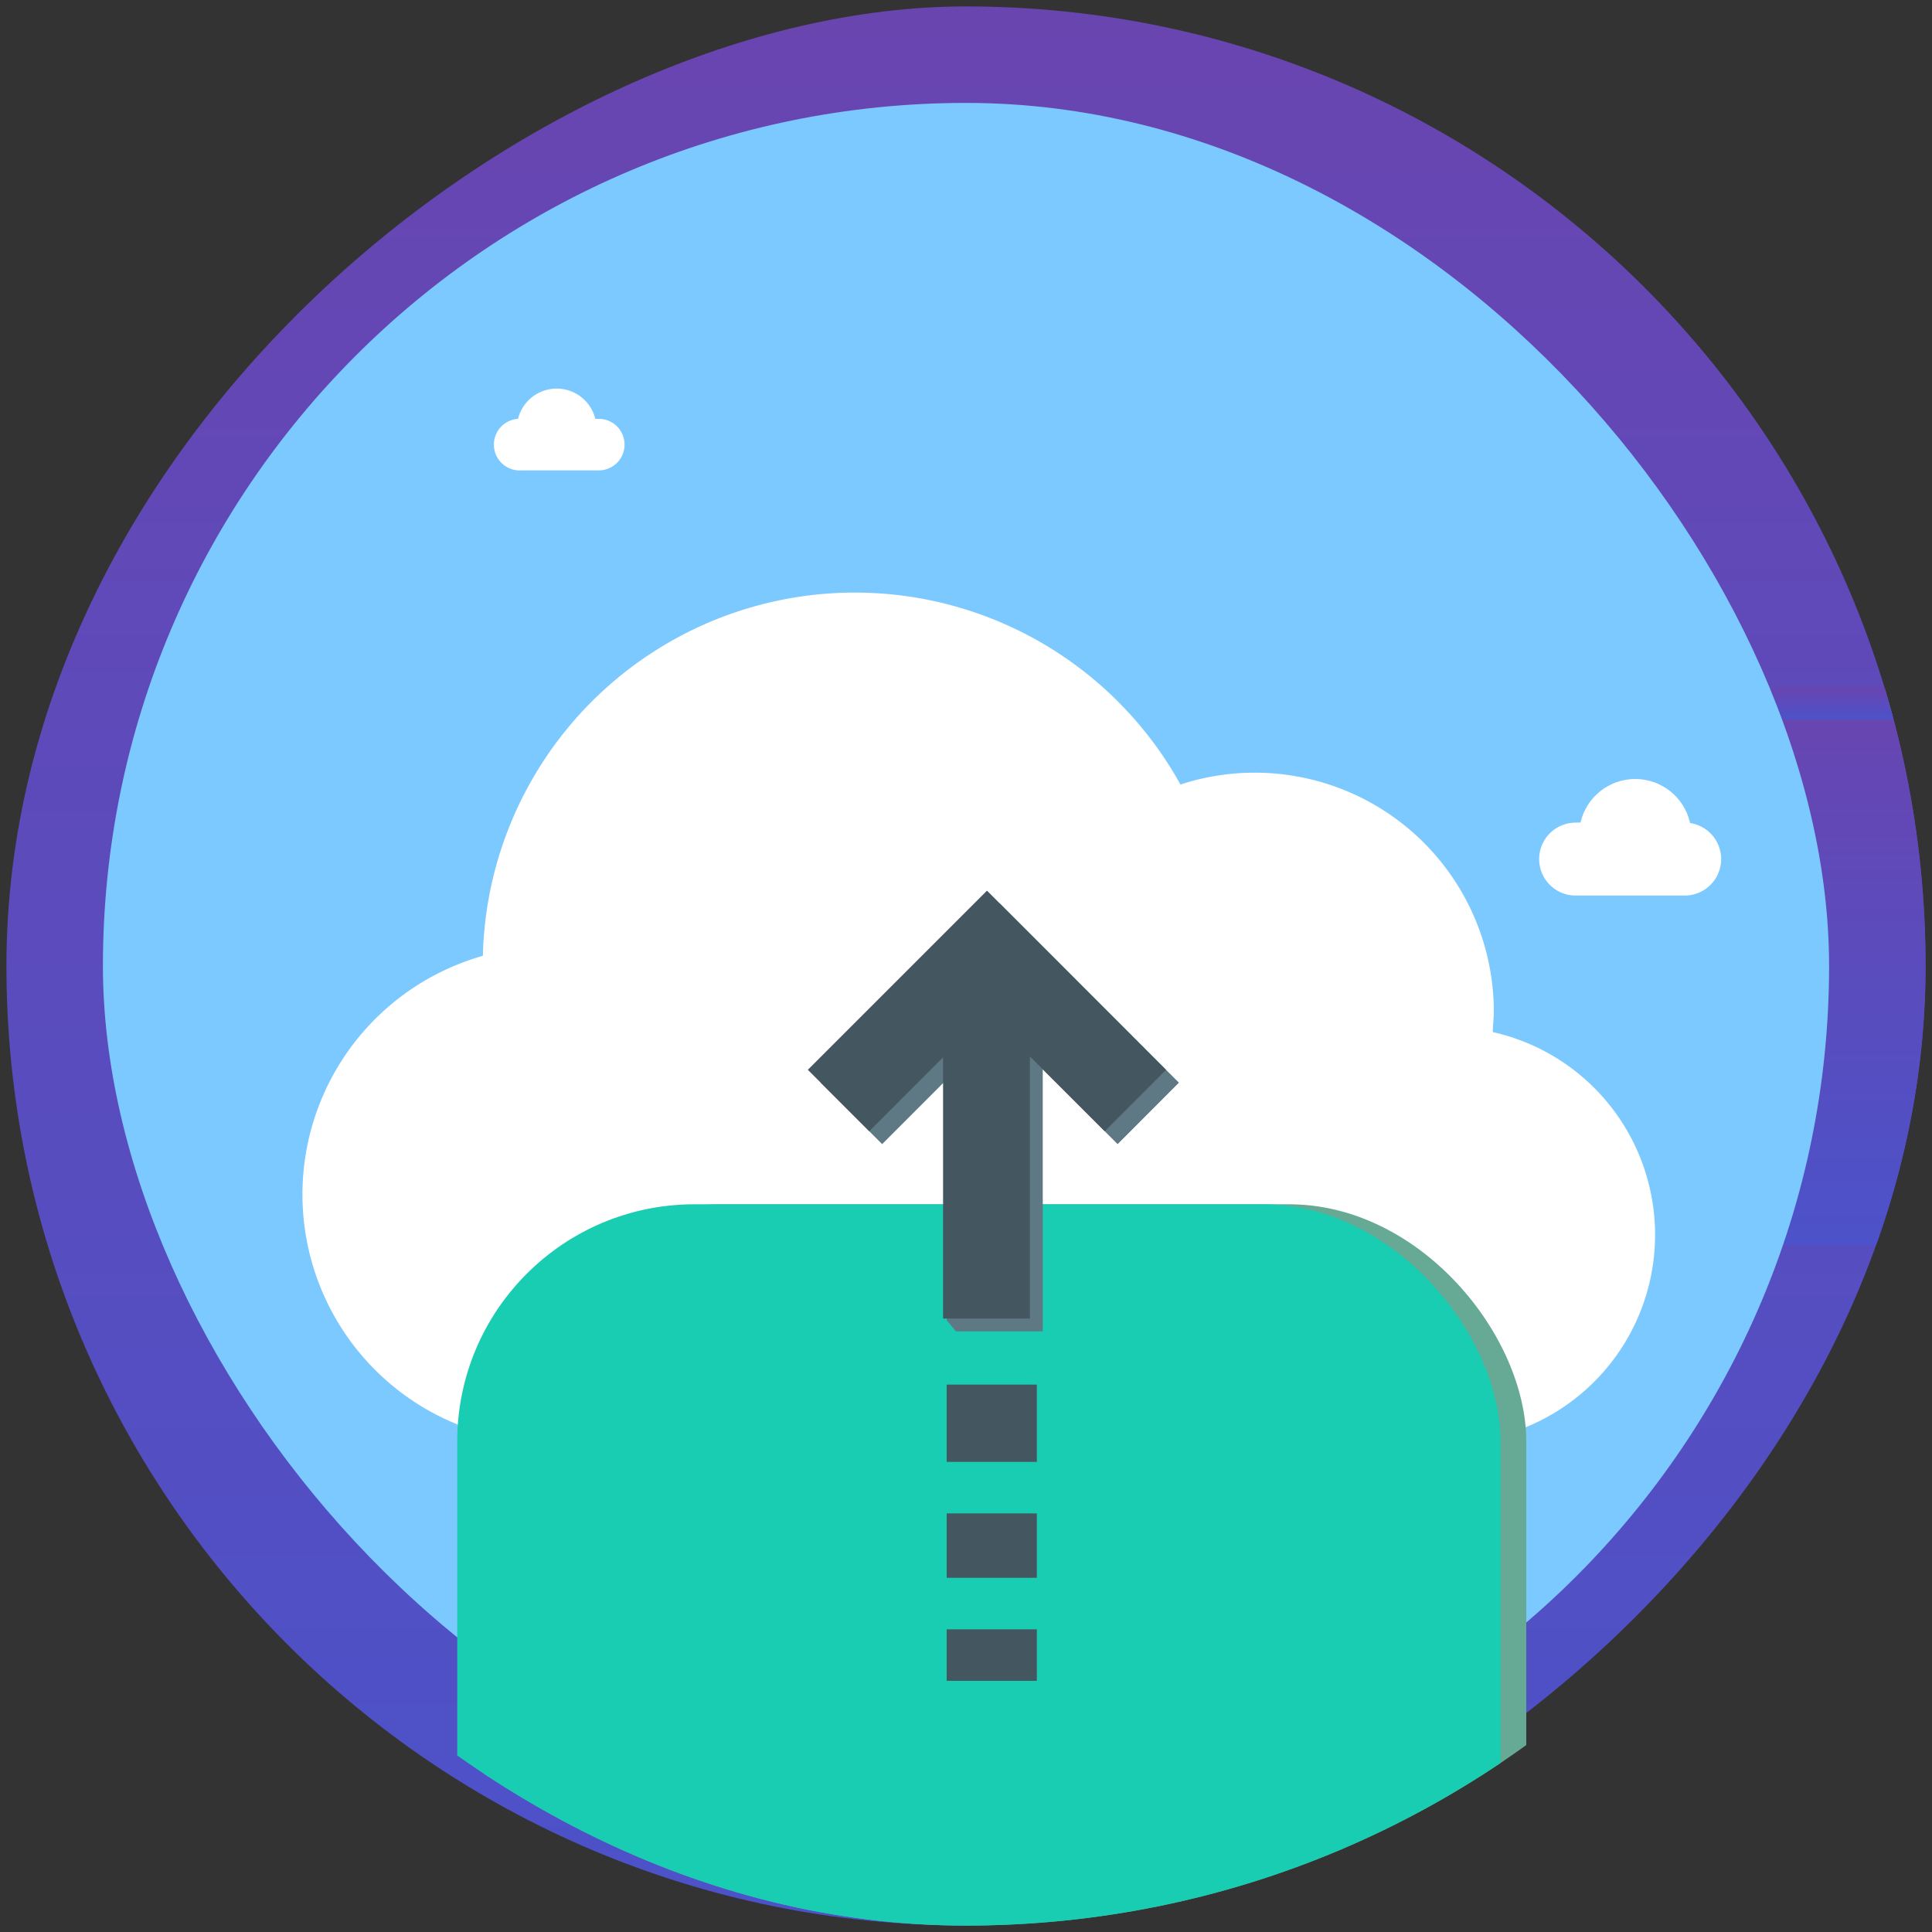 <svg xmlns="http://www.w3.org/2000/svg" xmlns:xlink="http://www.w3.org/1999/xlink" viewBox="0 0 150 150"><rect x="0" y="0" width="150" height="150" fill="#333333" stroke="none"/><defs><style>.cls-1{fill:url(#Gradiente_sem_nome_15);}.cls-2{fill:none;}.cls-3{clip-path:url(#clip-path);}.cls-4{fill:url(#Gradiente_sem_nome_15-3);}.cls-5{fill:url(#Gradiente_sem_nome_15-4);}.cls-6{fill:#7cc9ff;}.cls-7{fill:#fff;}.cls-8{clip-path:url(#clip-path-2);}.cls-9{fill:#66aa95;}.cls-10{fill:#19cdb2;isolation:isolate;}.cls-11{fill:#5e7984;}.cls-12{fill:#44565f;}</style><linearGradient id="Gradiente_sem_nome_15" x1="85.35" y1="-769.56" x2="234.35" y2="-769.56" gradientTransform="translate(-84.85 844.56)" gradientUnits="userSpaceOnUse"><stop offset="0" stop-color="#4c52c9"/><stop offset="1" stop-color="#6945b0"/></linearGradient><clipPath id="clip-path"><rect class="cls-1" x="0.5" y="0.5" width="149" height="149" rx="74.5" transform="translate(0 150) rotate(-90)"/></clipPath><linearGradient id="Gradiente_sem_nome_15-3" x1="138.21" y1="-695.9" x2="181.49" y2="-695.9" gradientTransform="translate(844.56 234.85) rotate(-90)" xlink:href="#Gradiente_sem_nome_15"/><linearGradient id="Gradiente_sem_nome_15-4" x1="178.99" y1="-693.82" x2="181.49" y2="-693.82" gradientTransform="translate(844.56 234.85) rotate(-90)" xlink:href="#Gradiente_sem_nome_15"/><clipPath id="clip-path-2"><rect class="cls-2" x="0.5" y="0.5" width="149" height="149" rx="74.5"/></clipPath></defs><title>Prancheta 2 cópia 3</title><g id="Camada_1" data-name="Camada 1"><rect class="cls-1" x="0.5" y="0.5" width="149" height="149" rx="74.5" transform="translate(0 150) rotate(-90)"/><g class="cls-3"><path class="cls-4" d="M112,96.64H190.7V53.36h-52a5.41,5.41,0,1,0,0,10.82h-5a5.41,5.41,0,0,0,0,10.82h-3.33a5.41,5.41,0,0,0,0,10.82H112a5.41,5.41,0,0,0,0,10.82Z"/><path class="cls-5" d="M167.37,55.85a5.39,5.39,0,0,0-4.55-2.49H138.68a5.41,5.41,0,0,0-4.56,2.49Z"/></g><rect class="cls-6" x="7.99" y="7.99" width="134.02" height="134.02" rx="67.01"/><path class="cls-7" d="M128.5,95.87a16.13,16.13,0,0,0-12.6-15.74c0-.53.08-1.06.08-1.6A18.56,18.56,0,0,0,91.65,60.91a28.89,28.89,0,0,0-54.16,13.3A19.26,19.26,0,0,0,42.77,112h69.84A16.13,16.13,0,0,0,128.5,95.87Z"/><path class="cls-7" d="M131.21,63.87a4.36,4.36,0,0,0-8.5,0,2.43,2.43,0,0,0-.38,0,2.83,2.83,0,0,0,0,5.66h8.48a2.83,2.83,0,0,0,.4-5.63Z"/><path class="cls-7" d="M40.22,32.52a3.09,3.09,0,0,1,6,0l.27,0a2,2,0,0,1,0,4h-6a2,2,0,0,1-.28-4Z"/><g class="cls-8"><rect class="cls-9" x="37.5" y="93.5" width="81" height="76" rx="18.42"/><rect class="cls-10" x="35.5" y="93.5" width="81" height="76" rx="18.42"/></g><polygon class="cls-11" points="91.53 84.06 77.64 70.16 77.63 70.17 77.62 70.16 63.72 84.06 68.49 88.83 74.22 83.09 73.5 102.5 74.22 103.37 80.96 103.37 80.96 83.02 86.77 88.83 91.53 84.06"/><polygon class="cls-12" points="90.53 83.06 76.64 69.16 76.63 69.17 76.62 69.16 62.72 83.06 67.49 87.83 73.22 82.09 73.22 102.37 79.96 102.37 79.96 82.02 85.77 87.83 90.53 83.06"/><rect class="cls-12" x="73.5" y="107.5" width="7" height="6"/><rect class="cls-12" x="73.5" y="117.5" width="7" height="5"/><rect class="cls-12" x="73.5" y="126.5" width="7" height="4"/></g></svg>